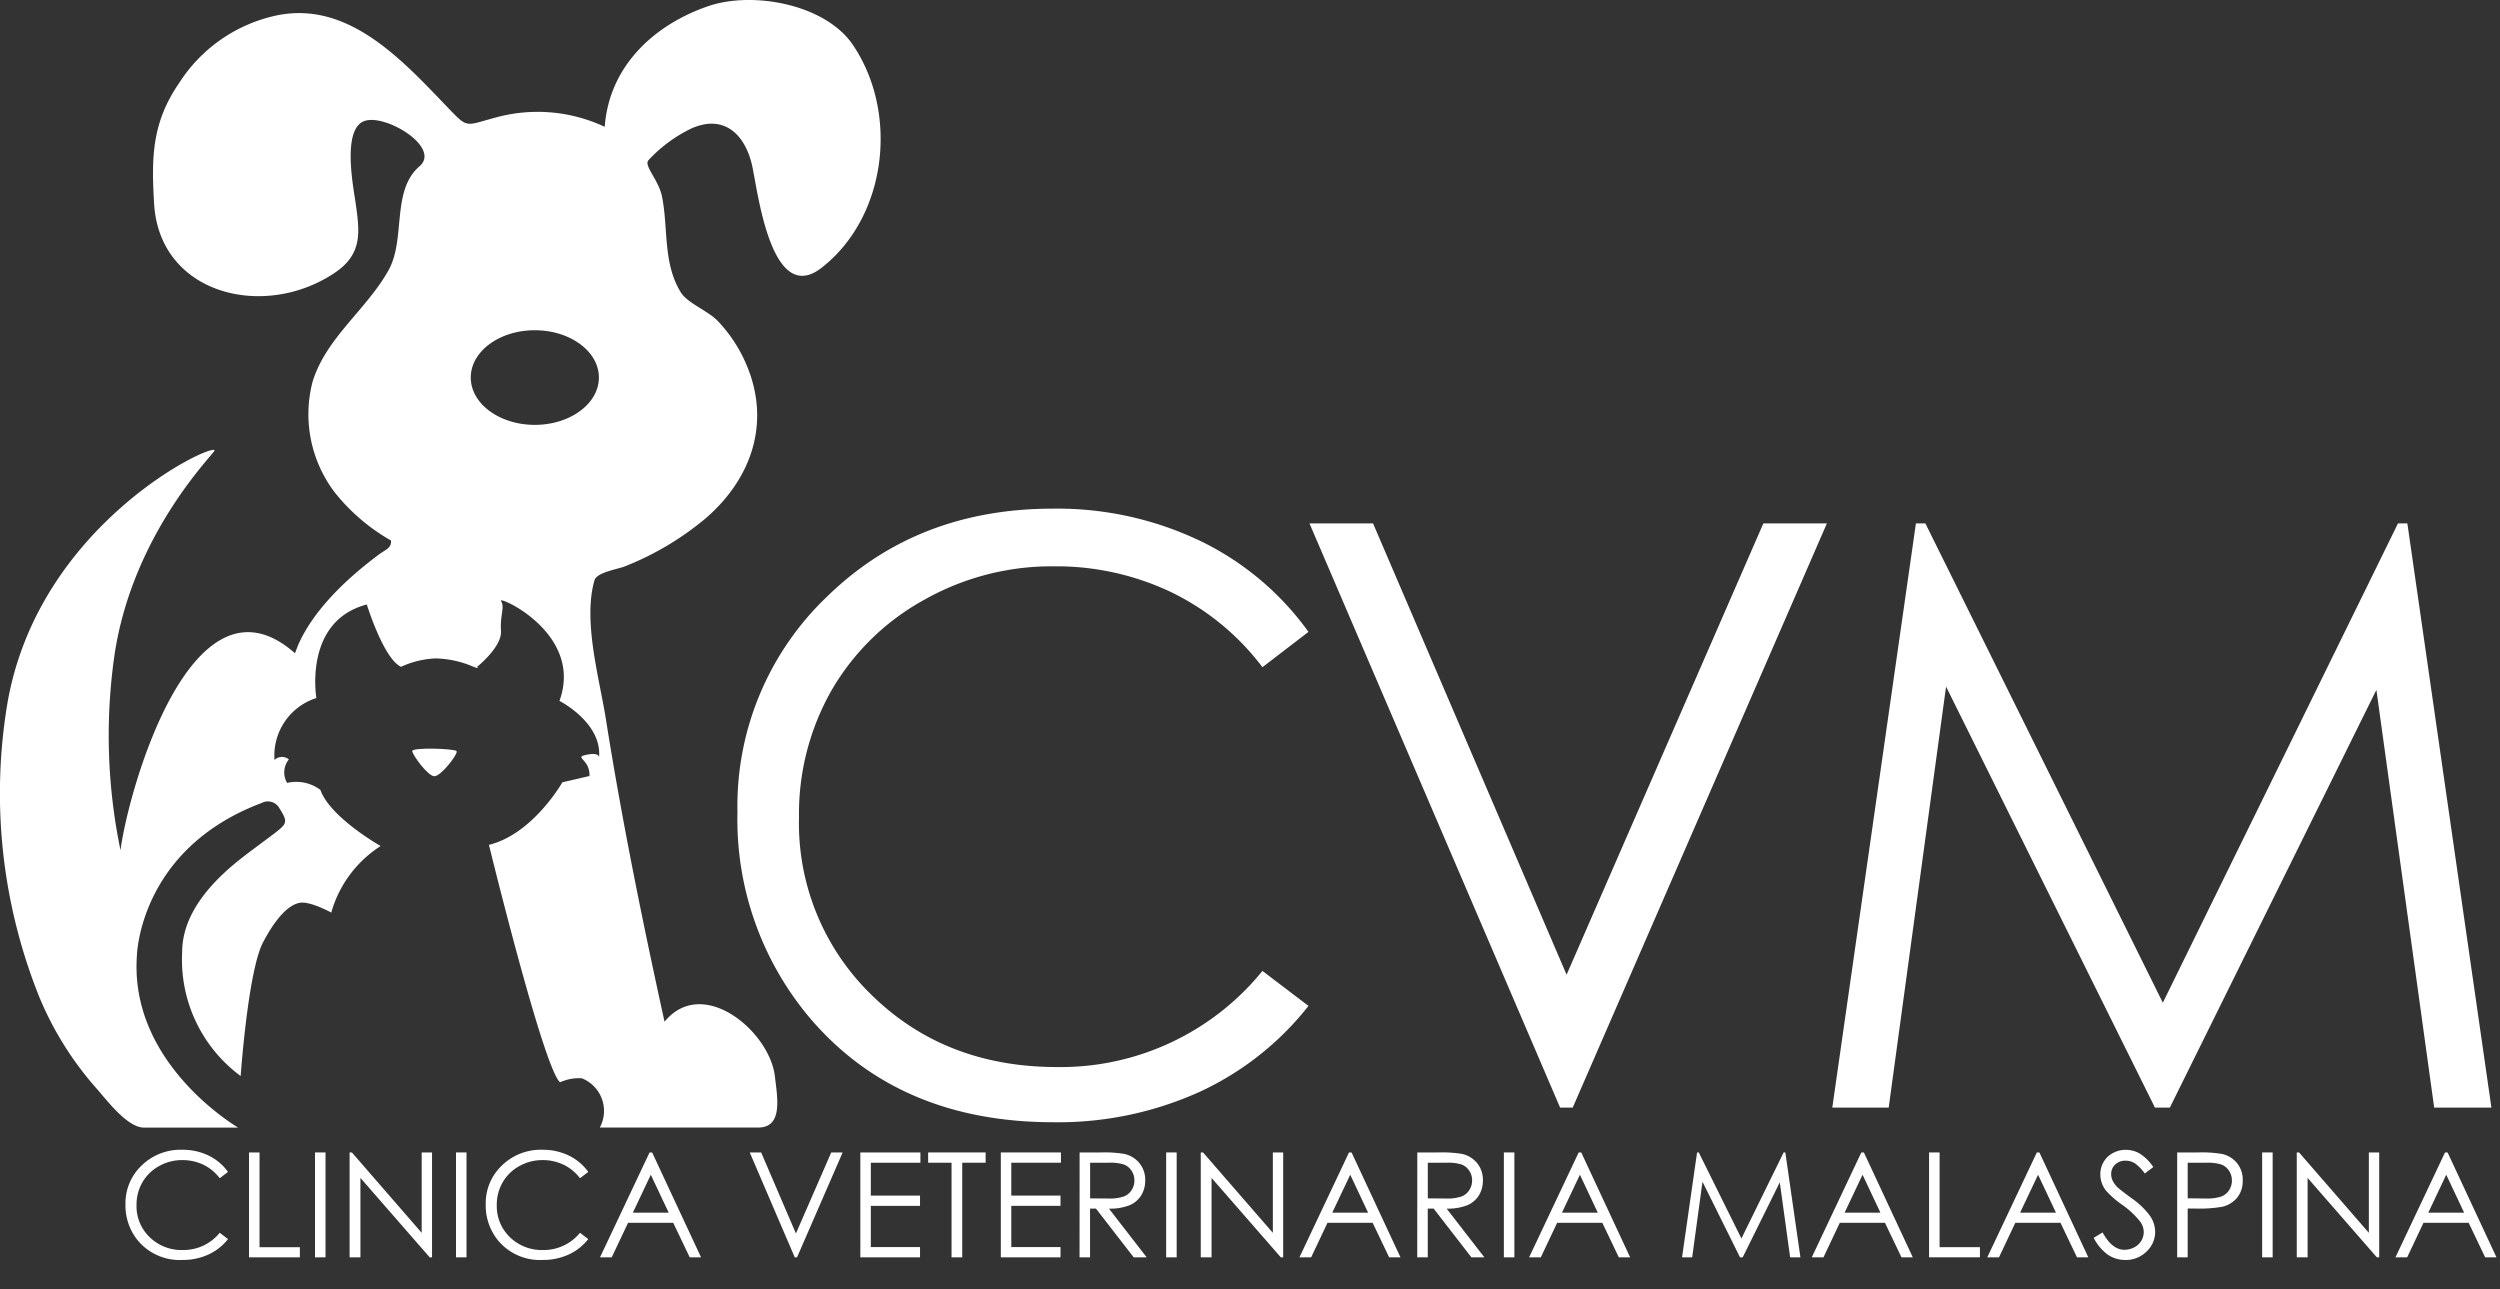 <svg id="Livello_1" data-name="Livello 1" xmlns="http://www.w3.org/2000/svg" preserveAspectRatio="none" width="237.938" height="122.728" viewBox="0 0 237.938 122.728">
  <rect x="0" y="0" width="237.938" height="122.728" fill="#333333" stroke="none"/>
  <defs>
    <style>
      .cls-1 {
        fill: #fff;
      }
    </style>
  </defs>
  <title>4dc59999-9186-46fd-a9c4-dd62c232aba6</title>
  <g>
    <path class="cls-1" d="M124.534,60.139,120.153,63.5a23.975,23.975,0,0,0-8.72-7.158A25.439,25.439,0,0,0,100.27,53.9a24.629,24.629,0,0,0-12.318,3.193,22.953,22.953,0,0,0-8.789,8.576,23.741,23.741,0,0,0-3.118,12.12,22.762,22.762,0,0,0,6.971,16.968q6.982,6.8,17.593,6.8a24.738,24.738,0,0,0,19.544-9.149l4.381,3.329a28.185,28.185,0,0,1-10.376,8.188,32.66,32.66,0,0,1-13.888,2.884q-14.588,0-23.011-9.713a29.3,29.3,0,0,1-7.071-19.8,27.534,27.534,0,0,1,8.558-20.544q8.564-8.337,21.449-8.341a31.566,31.566,0,0,1,14.06,3.081A27.3,27.3,0,0,1,124.534,60.139Z"/>
    <path class="cls-1" d="M124.63,49.816h6.05L149.1,92.768l18.728-42.952h6.046l-24.19,55.6h-1.2Z"/>
    <path class="cls-1" d="M174.389,105.416l7.959-55.6h.9l22.6,45.618,22.38-45.618h.893l8,55.6h-5.447l-5.5-39.758-19.657,39.758h-1.42L185.217,65.348l-5.46,40.069Z"/>
  </g>
  <g>
    <path class="cls-1" d="M21.7,111.537l-.787.6a4.3,4.3,0,0,0-1.564-1.286,4.574,4.574,0,0,0-2.005-.438,4.432,4.432,0,0,0-2.212.574,4.111,4.111,0,0,0-1.578,1.541,4.258,4.258,0,0,0-.56,2.175,4.084,4.084,0,0,0,1.252,3.047,4.341,4.341,0,0,0,3.159,1.221,4.443,4.443,0,0,0,3.509-1.642l.787.6a5.033,5.033,0,0,1-1.863,1.469,5.843,5.843,0,0,1-2.494.519,5.186,5.186,0,0,1-4.133-1.744,5.261,5.261,0,0,1-1.269-3.556,4.944,4.944,0,0,1,1.537-3.688,5.3,5.3,0,0,1,3.851-1.5,5.655,5.655,0,0,1,2.525.553A4.9,4.9,0,0,1,21.7,111.537Z"/>
    <path class="cls-1" d="M23.7,109.684h1V118.7h3.841v.964H23.7Z"/>
    <path class="cls-1" d="M29.981,109.684h1v9.983h-1Z"/>
    <path class="cls-1" d="M33.273,119.667v-9.983h.217l6.644,7.652v-7.652h.984v9.983h-.224l-6.59-7.559v7.559Z"/>
    <path class="cls-1" d="M43.4,109.684h1v9.983h-1Z"/>
    <path class="cls-1" d="M55.987,111.537l-.787.6a4.3,4.3,0,0,0-1.564-1.286,4.574,4.574,0,0,0-2.005-.438,4.432,4.432,0,0,0-2.212.574,4.111,4.111,0,0,0-1.578,1.541,4.258,4.258,0,0,0-.56,2.175,4.084,4.084,0,0,0,1.252,3.047,4.341,4.341,0,0,0,3.159,1.221,4.443,4.443,0,0,0,3.509-1.642l.787.6a5.033,5.033,0,0,1-1.863,1.469,5.843,5.843,0,0,1-2.494.519,5.186,5.186,0,0,1-4.133-1.744,5.261,5.261,0,0,1-1.269-3.556,4.944,4.944,0,0,1,1.537-3.688,5.3,5.3,0,0,1,3.851-1.5,5.655,5.655,0,0,1,2.525.553A4.9,4.9,0,0,1,55.987,111.537Z"/>
    <path class="cls-1" d="M62.067,109.684l4.655,9.983H65.645l-1.57-3.285h-4.3l-1.555,3.285H57.106l4.717-9.983Zm-.126,2.121-1.71,3.613h3.413Z"/>
    <path class="cls-1" d="M71.357,109.684h1.086l3.309,7.712,3.362-7.712H80.2l-4.343,9.983h-.217Z"/>
    <path class="cls-1" d="M81.883,109.684H87.6v.978H82.881v3.128h4.683v.977H82.881v3.923h4.683v.977h-5.68Z"/>
    <path class="cls-1" d="M88.337,110.662v-.978h5.47v.978H91.581v9.005H90.563v-9.005Z"/>
    <path class="cls-1" d="M95.253,109.684h5.721v.978H96.25v3.128h4.683v.977H96.25v3.923h4.683v.977h-5.68Z"/>
    <path class="cls-1" d="M102.752,109.684h1.988a12.023,12.023,0,0,1,2.253.136,2.571,2.571,0,0,1,1.445.873,2.49,2.49,0,0,1,.557,1.647,2.666,2.666,0,0,1-.383,1.434,2.393,2.393,0,0,1-1.1.934,5.03,5.03,0,0,1-1.968.323l3.59,4.635H107.9l-3.59-4.635h-.564v4.635h-1Zm1,.978v3.393l1.72.014a4.282,4.282,0,0,0,1.479-.19,1.539,1.539,0,0,0,.748-.607,1.687,1.687,0,0,0,.269-.934,1.615,1.615,0,0,0-.272-.913,1.516,1.516,0,0,0-.713-.587,4.34,4.34,0,0,0-1.468-.176Z"/>
    <path class="cls-1" d="M110.99,109.684h1v9.983h-1Z"/>
    <path class="cls-1" d="M114.282,119.667v-9.983h.217l6.644,7.652v-7.652h.984v9.983H121.9l-6.59-7.559v7.559Z"/>
    <path class="cls-1" d="M128.635,109.684l4.655,9.983h-1.077l-1.57-3.285h-4.3l-1.555,3.285h-1.113l4.717-9.983Zm-.126,2.121-1.71,3.613h3.413Z"/>
    <path class="cls-1" d="M134.892,109.684h1.988a12.023,12.023,0,0,1,2.253.136,2.571,2.571,0,0,1,1.445.873,2.49,2.49,0,0,1,.557,1.647,2.666,2.666,0,0,1-.383,1.434,2.393,2.393,0,0,1-1.1.934,5.03,5.03,0,0,1-1.968.323l3.59,4.635h-1.234l-3.59-4.635h-.564v4.635h-1Zm1,.978v3.393l1.72.014a4.282,4.282,0,0,0,1.479-.19,1.539,1.539,0,0,0,.748-.607,1.687,1.687,0,0,0,.269-.934,1.615,1.615,0,0,0-.272-.913,1.516,1.516,0,0,0-.713-.587,4.34,4.34,0,0,0-1.468-.176Z"/>
    <path class="cls-1" d="M143.131,109.684h1v9.983h-1Z"/>
    <path class="cls-1" d="M150.494,109.684l4.655,9.983h-1.077l-1.57-3.285h-4.3l-1.555,3.285h-1.113l4.717-9.983Zm-.126,2.121-1.71,3.613h3.413Z"/>
    <path class="cls-1" d="M160.09,119.667l1.429-9.983h.162l4.058,8.191,4.02-8.191h.16l1.437,9.983h-.978l-.986-7.139-3.53,7.139h-.255l-3.572-7.194-.981,7.194Z"/>
    <path class="cls-1" d="M177.395,109.684l4.655,9.983h-1.077l-1.57-3.285h-4.3l-1.555,3.285h-1.113l4.717-9.983Zm-.126,2.121-1.71,3.613h3.413Z"/>
    <path class="cls-1" d="M183.6,109.684h1V118.7h3.841v.964H183.6Z"/>
    <path class="cls-1" d="M194.1,109.684l4.655,9.983h-1.077l-1.57-3.285h-4.3l-1.555,3.285h-1.113l4.717-9.983Zm-.126,2.121-1.71,3.613h3.413Z"/>
    <path class="cls-1" d="M199.267,117.808l.849-.509q.9,1.649,2.07,1.649a1.983,1.983,0,0,0,.943-.234,1.659,1.659,0,0,0,.672-.627,1.63,1.63,0,0,0,.23-.835,1.693,1.693,0,0,0-.339-.984,8.125,8.125,0,0,0-1.71-1.6,8.732,8.732,0,0,1-1.554-1.364,2.492,2.492,0,0,1-.529-1.527,2.317,2.317,0,0,1,.312-1.187,2.227,2.227,0,0,1,.879-.845,2.536,2.536,0,0,1,1.232-.309,2.627,2.627,0,0,1,1.32.35,4.532,4.532,0,0,1,1.3,1.286l-.814.618a3.913,3.913,0,0,0-.96-.984,1.657,1.657,0,0,0-.865-.238,1.37,1.37,0,0,0-.987.367,1.2,1.2,0,0,0-.384.9,1.541,1.541,0,0,0,.136.631,2.336,2.336,0,0,0,.5.665q.2.19,1.29,1a7.271,7.271,0,0,1,1.778,1.7,2.744,2.744,0,0,1,.482,1.5,2.545,2.545,0,0,1-.825,1.887,2.77,2.77,0,0,1-2.005.8,2.939,2.939,0,0,1-1.649-.485A4.442,4.442,0,0,1,199.267,117.808Z"/>
    <path class="cls-1" d="M207.214,109.684H209.2a11.445,11.445,0,0,1,2.308.149,2.56,2.56,0,0,1,1.4.865,2.493,2.493,0,0,1,.543,1.646,2.52,2.52,0,0,1-.529,1.646,2.606,2.606,0,0,1-1.459.872,12.916,12.916,0,0,1-2.538.163h-.712v4.642h-1Zm1,.978v3.386l1.69.021a4.407,4.407,0,0,0,1.5-.187,1.536,1.536,0,0,0,.747-.6,1.669,1.669,0,0,0,.271-.932,1.645,1.645,0,0,0-.271-.917,1.5,1.5,0,0,0-.716-.593,4.316,4.316,0,0,0-1.456-.176Z"/>
    <path class="cls-1" d="M215.3,109.684h1v9.983h-1Z"/>
    <path class="cls-1" d="M218.595,119.667v-9.983h.217l6.644,7.652v-7.652h.984v9.983h-.224l-6.59-7.559v7.559Z"/>
    <path class="cls-1" d="M232.948,109.684l4.655,9.983h-1.077l-1.57-3.285h-4.3l-1.555,3.285h-1.113l4.717-9.983Zm-.126,2.121-1.71,3.613h3.413Z"/>
  </g>
  <g>
    <path class="cls-1" d="M81.182,4.284C78.565.4,71.648-.875,67.395.59,62.138,2.4,57.968,6.383,57.556,12.072A15.017,15.017,0,0,0,47.31,11.15c-3.151.828-2.7,1.161-4.85-1.08-4.3-4.482-9.333-9.948-16.035-8.621a14.626,14.626,0,0,0-9.365,6.436c-2.6,3.781-2.654,7.052-2.394,11.484.5,8.686,10.508,11.11,17.211,6.583,2.672-1.8,2.345-3.934,1.973-6.6-.22-1.559-1.323-7.087.847-7.838,2.013-.7,7.3,2.524,5.233,4.308-2.714,2.335-1.286,6.919-2.958,9.91-2.078,3.722-5.95,6.431-7.223,10.6a12.294,12.294,0,0,0,2.1,10.52,18.6,18.6,0,0,0,5.365,4.592c.066.73-.55.873-1.2,1.366-2.957,2.221-6.121,5.149-7.64,8.58-.1.263-.2.523-.3.783-9.756-8.62-15.852,12.968-16.605,18.75a53.694,53.694,0,0,1-.561-18.656c1.766-11.644,9.6-19.194,9.516-19.406-.262-.7-16.854,7.1-19.738,24.191A51.985,51.985,0,0,0,3.755,94.924a30.97,30.97,0,0,0,5.406,8.644c.995,1.115,2.939,3.752,4.548,3.752h8.952C21.237,106.445,12.373,100.6,13.027,91c0,0,.17-10.179,11.883-14.579a1.253,1.253,0,0,1,1.709.55c.6.928.544,1.131.479,1.368-.106.39-.915.925-2.882,2.4s-6.878,5.022-6.878,9.881a13.752,13.752,0,0,0,5.568,11.791s.695-9.983,2.128-12.72c1.063-2.03,2.28-3.54,3.493-3.766.98-.183,3,.93,3,.93a11.109,11.109,0,0,1,4.7-6.334s-4.806-2.715-5.734-5.343a3.814,3.814,0,0,0-3.167-.662,1.967,1.967,0,0,1,.164-2.237,1.012,1.012,0,0,0-1.364.054,5.749,5.749,0,0,1,3.985-5.9s-1.257-7.315,4.8-8.9c0,0,1.61,5.2,3.262,5.929l-.042.022s.042-.022.117-.056a8.558,8.558,0,0,1,3.268-.763,9.663,9.663,0,0,1,3.6.819c.655.219.273,0,.273,0s2.4-1.91,2.293-3.438.388-2.239,0-2.839,7.911,3.057,5.564,9.5c0,0,4.066,2.061,3.768,5.371a.207.207,0,0,1,0,.034l0-.034c0-.113-.089-.472-1.2-.24-1.256.262.347.373.29,2.019h0l0,.018v-.018l-2.582.6s-2.783,4.917-6.987,5.952c0,0,5.185,21.235,6.768,22.6a4.293,4.293,0,0,1,2.073-.382,3.336,3.336,0,0,1,1.71,4.689H72.148c2.393,0,1.842-2.823,1.6-4.884-.5-4.275-6.871-9.62-10.5-5.189-2.1-9.564-4.059-19.18-5.591-28.852-.611-3.839-2.194-9.287-1.077-13.163.221-.764,2.245-1.057,2.909-1.331a27.925,27.925,0,0,0,7.7-4.588c4.382-3.8,6.147-9.1,3.895-14.5a13.8,13.8,0,0,0-2.811-4.3c-.9-.923-2.85-1.669-3.47-2.673-1.715-2.766-1.193-6.059-1.789-9.1-.32-1.632-1.789-2.978-1.287-3.5a13.621,13.621,0,0,1,4.033-2.989c3.131-1.426,5.181.536,5.84,3.585.534,2.473,1.824,13.4,6.617,9.637C84.407,20.624,85.566,10.784,81.182,4.284ZM50.9,40.437c-3.364,0-6.094-2.018-6.094-4.506s2.73-4.5,6.094-4.5,6.1,2.016,6.1,4.5S54.265,40.437,50.9,40.437Z"/>
    <path class="cls-1" d="M39.236,71.489c.034.381,1.488,2.39,2.111,2.39s2.282-2.146,2.109-2.39S39.2,71.11,39.236,71.489Z"/>
  </g>
</svg>
